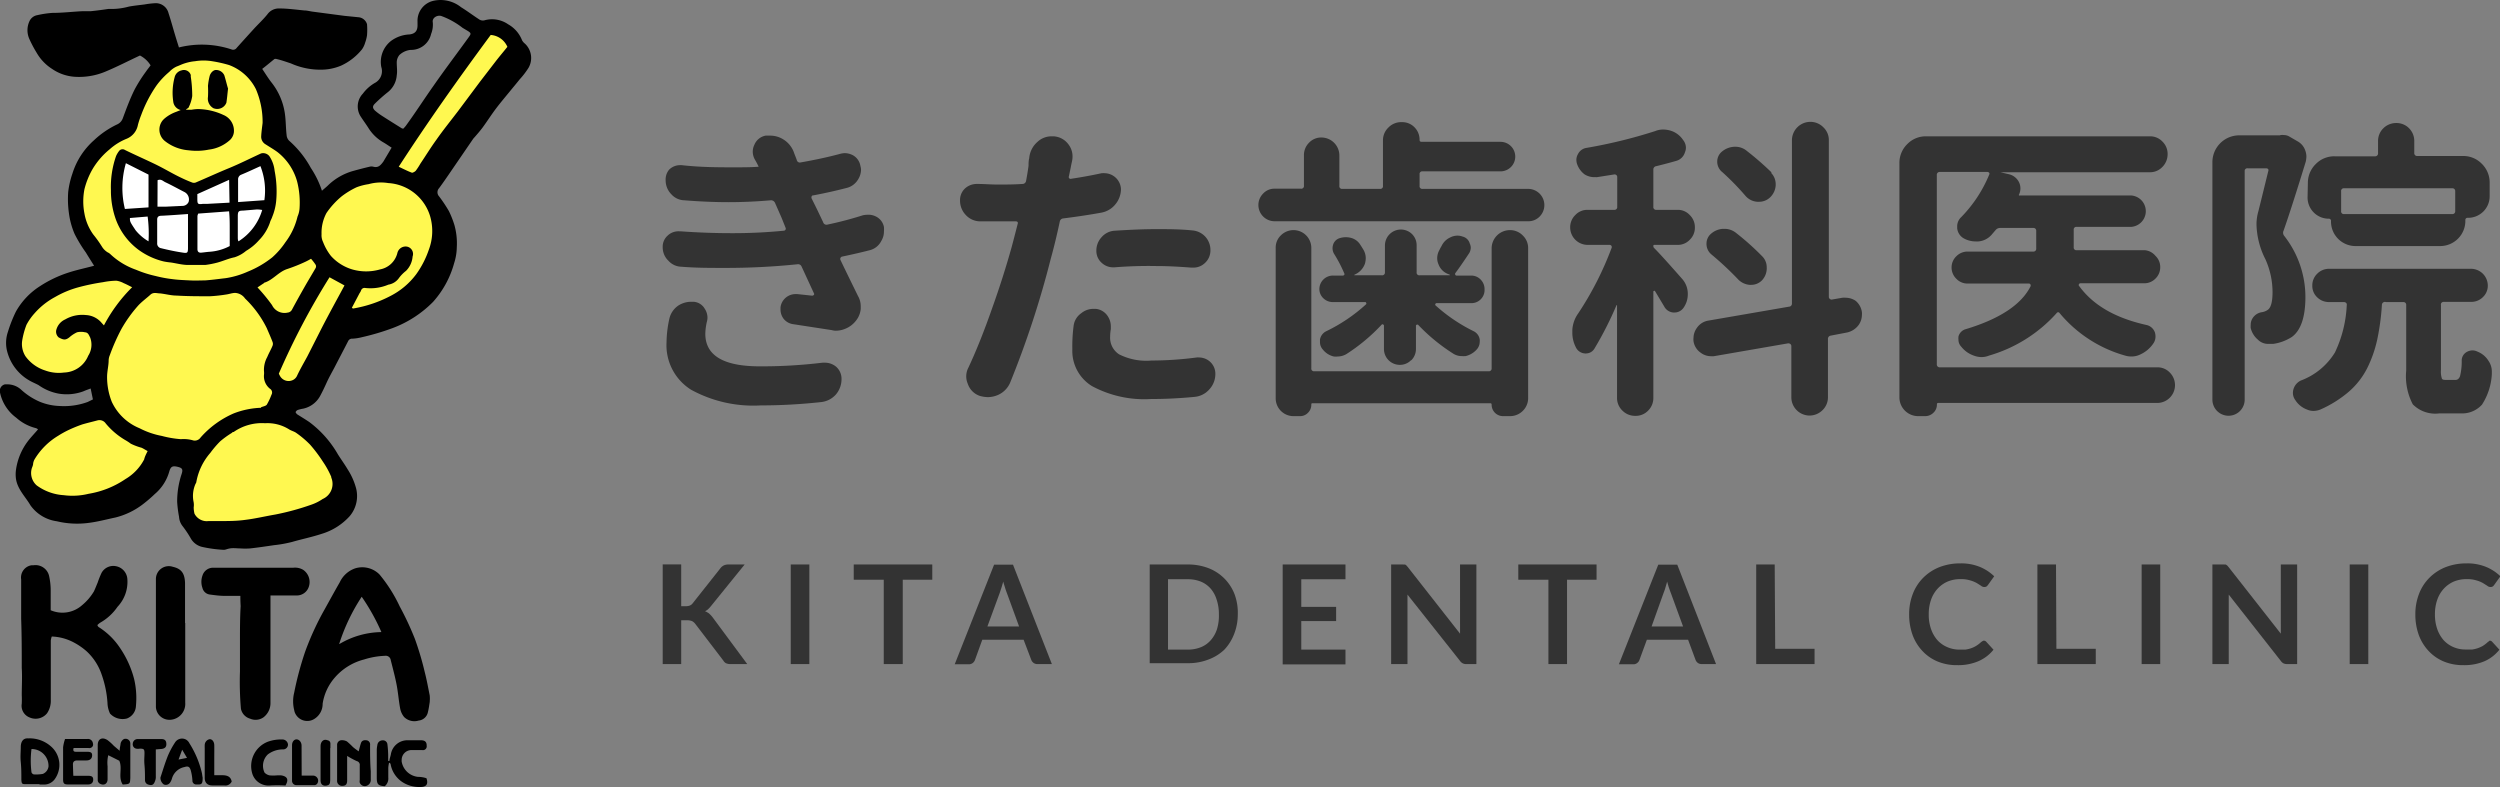 <svg xmlns="http://www.w3.org/2000/svg" viewBox="0 0 254 79.96"><rect x="0" y="0" width="254" height="79.96" fill="#808080" stroke="none"/><defs><style>.cls-1{isolation:isolate;}.cls-2{fill:#333;}.cls-3{fill:#fff850;}.cls-4{fill:#fff;}</style></defs><g id="レイヤー_2" data-name="レイヤー 2"><g id="レイヤー_1-2" data-name="レイヤー 1"><g id="きた_科医院" data-name="きた 科医院" class="cls-1"><g class="cls-1"><path class="cls-2" d="M87.64,21.88a2.07,2.07,0,0,1,.5-.06A1.63,1.63,0,0,1,89,22a1.5,1.5,0,0,1,.81,1.07,3.11,3.11,0,0,1,0,.43,1.87,1.87,0,0,1-.28,1,1.79,1.79,0,0,1-1.12.91q-1.19.31-2.85.66a.24.24,0,0,0-.17.14.24.24,0,0,0,0,.2c.68,1.42,1.28,2.64,1.78,3.66a2.08,2.08,0,0,1,.28,1.06v.25a2.2,2.2,0,0,1-.5,1.22,2.56,2.56,0,0,1-1.09.81,2.47,2.47,0,0,1-.94.19,1.56,1.56,0,0,1-.41-.06l-3.9-.6a1.49,1.49,0,0,1-1-.56,1.56,1.56,0,0,1-.31-.94v-.22a1.54,1.54,0,0,1,1.53-1.34H81l.77.08.73.08a.24.24,0,0,0,.19-.08.14.14,0,0,0,0-.17L81.45,27.1a.39.39,0,0,0-.44-.25,70.75,70.75,0,0,1-7.47.37c-1.39,0-2.83,0-4.31-.12a1.81,1.81,0,0,1-1.31-.6,1.88,1.88,0,0,1-.59-1.4,1.5,1.5,0,0,1,.5-1.16A1.58,1.58,0,0,1,69,23.5h.13c1.81.13,3.54.19,5.18.19a52.62,52.62,0,0,0,5.32-.25.21.21,0,0,0,.18-.31l-.4-1-.66-1.5a.44.44,0,0,0-.44-.28c-1.39.12-2.83.19-4.29.19s-3-.07-4.49-.19a1.81,1.81,0,0,1-1.31-.6,2,2,0,0,1-.59-1.43A1.54,1.54,0,0,1,68,17.22a1.58,1.58,0,0,1,1.1-.44h.15C71.21,17,73,17,74.61,17c.85,0,1.67,0,2.47-.06v0a7.88,7.88,0,0,0-.38-.72,1.65,1.65,0,0,1-.22-.81,1.58,1.58,0,0,1,.16-.69,1.53,1.53,0,0,1,1.15-.94l.5,0a2.5,2.5,0,0,1,1.29.38,2.58,2.58,0,0,1,1.12,1.44c.08.2.17.42.25.65a.32.32,0,0,0,.41.25c1.43-.25,2.78-.54,4-.87a2,2,0,0,1,.47-.07,1.81,1.81,0,0,1,.84.22,1.52,1.52,0,0,1,.75,1.1,1.19,1.19,0,0,1,.06.37,1.88,1.88,0,0,1-.31,1A1.86,1.86,0,0,1,86,19.1c-1.12.29-2.25.54-3.37.75a.16.16,0,0,0-.17.11.28.28,0,0,0,0,.2L83,21.25l.63,1.32a.35.35,0,0,0,.43.25A36,36,0,0,0,87.64,21.88ZM68,32.41a2.21,2.21,0,0,1,.88-1.34,2.4,2.4,0,0,1,1.34-.41h.25a1.41,1.41,0,0,1,1.12.69,1.67,1.67,0,0,1,.29.93,1.62,1.62,0,0,1-.07.44,6.09,6.09,0,0,0-.15,1.19q0,3.31,5.53,3.31a51.4,51.4,0,0,0,6.37-.37h.25a1.76,1.76,0,0,1,1.13.4,1.63,1.63,0,0,1,.56,1.25,2.4,2.4,0,0,1-.59,1.6,2.33,2.33,0,0,1-1.47.75,56.77,56.77,0,0,1-6.16.34,13.14,13.14,0,0,1-7.06-1.59,5.33,5.33,0,0,1-2.5-4.82A11.62,11.62,0,0,1,68,32.41Z"/><path class="cls-2" d="M111.92,17.6a2.31,2.31,0,0,1,.37,0,1.69,1.69,0,0,1,1.6,1.59,2.43,2.43,0,0,1-.56,1.56,2.37,2.37,0,0,1-1.41.85c-1.25.23-2.54.42-3.88.59a.39.39,0,0,0-.37.34c-.31,1.46-.62,2.71-.91,3.75a95.81,95.81,0,0,1-4.09,12.5,2.39,2.39,0,0,1-1.28,1.35,2.69,2.69,0,0,1-1,.22,3.19,3.19,0,0,1-.85-.13A1.94,1.94,0,0,1,98.33,39a1.9,1.9,0,0,1,.06-1.65q1.19-2.54,2.4-6c.82-2.29,1.47-4.37,2-6.27q.22-.81.6-2.31a.25.25,0,0,0,0-.21.25.25,0,0,0-.19-.07l-1.78,0-1.85,0a2,2,0,0,1-1.43-.63,2.1,2.1,0,0,1-.6-1.5A1.61,1.61,0,0,1,98,19.19a1.75,1.75,0,0,1,1.22-.5h.16c.62,0,1.29.06,2,.06s1.66,0,2.5-.06a.37.37,0,0,0,.37-.31c.11-.58.19-1.1.25-1.53,0-.25,0-.51.07-.78a2.44,2.44,0,0,1,.81-1.63,2.08,2.08,0,0,1,1.47-.59h.19a2,2,0,0,1,1.53.84,2,2,0,0,1,.4,1.22,2.14,2.14,0,0,1-.06.5c-.06.27-.1.47-.12.59l-.19.91a.19.19,0,0,0,.25.25C109.93,18,110.94,17.81,111.92,17.6Zm-2.84,15.5a1.83,1.83,0,0,1,.78-1.28,1.93,1.93,0,0,1,1.25-.44h.22a1.63,1.63,0,0,1,1.18.69,1.86,1.86,0,0,1,.35,1.09v.28a4.59,4.59,0,0,0-.07.78A2,2,0,0,0,113.7,36a6.1,6.1,0,0,0,3.28.63,35.54,35.54,0,0,0,4.6-.31,1,1,0,0,1,.25,0,1.67,1.67,0,0,1,1.12.44,1.64,1.64,0,0,1,.53,1.22,2.29,2.29,0,0,1-.62,1.59,2.24,2.24,0,0,1-1.47.75c-1.54.15-3,.22-4.44.22a11.21,11.21,0,0,1-6-1.31,4.19,4.19,0,0,1-2-3.75A15.94,15.94,0,0,1,109.08,33.1Zm4.15-5.94h-.15a1.67,1.67,0,0,1-1.13-.44,1.61,1.61,0,0,1-.56-1.25,2,2,0,0,1,.53-1.37,1.9,1.9,0,0,1,1.34-.66c1.59-.1,3-.16,4.19-.16s2.44,0,3.69.13a2,2,0,0,1,1.34.66,2,2,0,0,1,.5,1.34,1.73,1.73,0,0,1-.59,1.34,1.68,1.68,0,0,1-1.16.44l-.19,0c-1.29-.1-2.48-.16-3.56-.16C115.92,27,114.5,27.06,113.23,27.16Z"/><path class="cls-2" d="M144.23,18.88a.27.27,0,0,0,.31.31h10.72A1.65,1.65,0,0,1,156.43,22a1.59,1.59,0,0,1-1.17.48H129.51a1.65,1.65,0,0,1-1.17-2.82,1.56,1.56,0,0,1,1.17-.49h2.66a.27.27,0,0,0,.31-.31v-3.1A1.76,1.76,0,0,1,133,14.5a1.69,1.69,0,0,1,1.26-.53,1.83,1.83,0,0,1,1.82,1.81v3.1a.27.27,0,0,0,.31.31h3.81a.27.27,0,0,0,.31-.31v-4.6a1.77,1.77,0,0,1,.55-1.32,1.79,1.79,0,0,1,1.33-.55h.06a1.73,1.73,0,0,1,1.27.53,1.79,1.79,0,0,1,.51,1.28c0,.13.07.19.22.19h8a1.5,1.5,0,0,1,0,3h-7.91a.27.27,0,0,0-.31.31Zm7,18.84a.28.28,0,0,0,.32-.31V25.22a1.86,1.86,0,0,1,1.85-1.84,1.8,1.8,0,0,1,1.32.55,1.76,1.76,0,0,1,.54,1.29V40.44a1.8,1.8,0,0,1-.54,1.3,1.83,1.83,0,0,1-1.33.54h-.66a1.16,1.16,0,0,1-1.18-1.18.12.12,0,0,0-.13-.13H133.39c-.11,0-.16,0-.16.13a1.14,1.14,0,0,1-.34.84,1.1,1.1,0,0,1-.81.34h-.66a1.81,1.81,0,0,1-1.81-1.81V25.19a1.71,1.71,0,0,1,.53-1.28,1.81,1.81,0,0,1,3.09,1.28V37.41a.27.27,0,0,0,.31.31Zm-7.87-1.12a1.57,1.57,0,0,1-1.14.47,1.61,1.61,0,0,1-1.61-1.63V33.1a.13.13,0,0,0-.08-.13.12.12,0,0,0-.14,0,18.64,18.64,0,0,1-3.59,3,1.76,1.76,0,0,1-.88.25,1.8,1.8,0,0,1-.41,0,2,2,0,0,1-1.12-.72,1.11,1.11,0,0,1-.28-.75v-.25a1.16,1.16,0,0,1,.62-.84,16.82,16.82,0,0,0,4.07-2.75.12.12,0,0,0,0-.14c0-.05-.06-.08-.1-.08h-3.25a1.36,1.36,0,0,1-1-.39,1.28,1.28,0,0,1-.4-1A1.38,1.38,0,0,1,135.51,28h.91a.19.19,0,0,0,.16-.08.13.13,0,0,0,0-.14,13.92,13.92,0,0,0-1-1.93,1.13,1.13,0,0,1-.15-.94,1,1,0,0,1,.61-.69,2.09,2.09,0,0,1,.69-.12,2.14,2.14,0,0,1,.5.06,1.58,1.58,0,0,1,.94.65c.12.19.24.37.34.54a1.7,1.7,0,0,1,.25.87,2.06,2.06,0,0,1-.09.59,1.91,1.91,0,0,1-1.06,1.1h0a.07.07,0,0,0,0,.06s0,0,.07,0h2.72a.28.28,0,0,0,.31-.31V24.94a1.62,1.62,0,0,1,2.75-1.16,1.6,1.6,0,0,1,.47,1.16v2.72a.27.27,0,0,0,.31.31h3.06a0,0,0,1,0,0-.06l-.15-.06a1.67,1.67,0,0,1-1-1,1.51,1.51,0,0,1-.13-.6,1.7,1.7,0,0,1,.22-.84,4.24,4.24,0,0,1,.22-.41,1.79,1.79,0,0,1,.87-.87,1.61,1.61,0,0,1,.75-.19,1.43,1.43,0,0,1,.5.09,1,1,0,0,1,.75.72,1,1,0,0,1,.1.41,1.13,1.13,0,0,1-.22.65c-.56.84-1,1.48-1.35,1.94a.15.15,0,0,0,0,.17.14.14,0,0,0,.14.08h1.44a1.31,1.31,0,0,1,1,.41,1.37,1.37,0,0,1,.39,1,1.31,1.31,0,0,1-.39,1,1.33,1.33,0,0,1-1,.39h-3.5a.11.11,0,0,0-.1.08.12.12,0,0,0,0,.14,16.88,16.88,0,0,0,3.88,2.63,1.12,1.12,0,0,1,.62.84,1.09,1.09,0,0,1,0,.25,1.16,1.16,0,0,1-.29.75,2.17,2.17,0,0,1-1.15.69,2.43,2.43,0,0,1-.38,0,1.6,1.6,0,0,1-.87-.25A18.89,18.89,0,0,1,144.08,33a.14.14,0,0,0-.15,0c-.05,0-.07.06-.07.13v2.34A1.6,1.6,0,0,1,143.39,36.6Z"/><path class="cls-2" d="M170.92,28.35a2.29,2.29,0,0,1,.56,1.53,2.38,2.38,0,0,1-.44,1.4,1.1,1.1,0,0,1-.9.47.31.31,0,0,1-.13,0,1.14,1.14,0,0,1-.93-.62l-.94-1.57a.08.08,0,0,0-.1,0,.07.07,0,0,0-.06.08V40.41a1.79,1.79,0,0,1-.53,1.31,1.74,1.74,0,0,1-1.3.53,1.8,1.8,0,0,1-1.31-.53,1.77,1.77,0,0,1-.55-1.31V31s0,0,0,0-.05,0-.05,0A35.26,35.26,0,0,1,162,35.41a1,1,0,0,1-.84.5.28.28,0,0,1-.13,0,1.09,1.09,0,0,1-.94-.66,3.17,3.17,0,0,1-.34-1.44V33.5a3.2,3.2,0,0,1,.59-1.65,32.68,32.68,0,0,0,3.41-6.69.22.22,0,0,0-.22-.28h-2.22a1.78,1.78,0,0,1-1.78-1.77,1.71,1.71,0,0,1,.52-1.26,1.66,1.66,0,0,1,1.26-.53H164a.28.28,0,0,0,.31-.32V18a.27.27,0,0,0-.07-.2.3.3,0,0,0-.21-.08l-1.78.28H162a1.87,1.87,0,0,1-1-.28,2.21,2.21,0,0,1-.75-1,1.35,1.35,0,0,1-.09-.47,1.16,1.16,0,0,1,.16-.59,1.15,1.15,0,0,1,.84-.63,50.56,50.56,0,0,0,7-1.71,2.13,2.13,0,0,1,.81-.16,2.74,2.74,0,0,1,.78.12,2.34,2.34,0,0,1,1.25.94,1.28,1.28,0,0,1,.29.78,1.2,1.2,0,0,1-.1.47,1.27,1.27,0,0,1-.9.88c-.63.18-1.31.36-2,.53a.34.34,0,0,0-.31.37V21a.28.28,0,0,0,.31.32h2.16a1.62,1.62,0,0,1,1.23.53,1.71,1.71,0,0,1,.52,1.26,1.68,1.68,0,0,1-.52,1.25,1.65,1.65,0,0,1-1.23.52h-2.34c-.09,0-.13,0-.13.12a.27.27,0,0,0,.1.22C168.64,25.78,169.58,26.83,170.92,28.35Zm18.25,3.37a1.71,1.71,0,0,1,0,.31,1.79,1.79,0,0,1-.34,1,2,2,0,0,1-1.16.75L186,34.1a.33.33,0,0,0-.28.37v5.88a1.81,1.81,0,0,1-.56,1.33,1.87,1.87,0,0,1-1.33.54A1.86,1.86,0,0,1,182,40.35V35.16a.25.25,0,0,0-.09-.2.37.37,0,0,0-.22-.08l-7.56,1.31a1.73,1.73,0,0,1-.32,0,1.7,1.7,0,0,1-1-.34,1.73,1.73,0,0,1-.75-1.19,1.79,1.79,0,0,1,0-.34,1.76,1.76,0,0,1,.34-1,1.73,1.73,0,0,1,1.19-.75l8.16-1.41a.31.31,0,0,0,.31-.34V14.25a1.88,1.88,0,0,1,1.86-1.87,1.84,1.84,0,0,1,1.33.55,1.78,1.78,0,0,1,.56,1.32V30.16a.25.25,0,0,0,.09.2.28.28,0,0,0,.19.08l1.1-.19a1.72,1.72,0,0,1,.34,0,1.84,1.84,0,0,1,1,.31A1.82,1.82,0,0,1,189.17,31.72ZM179,26a1.58,1.58,0,0,1,.5,1.16A1.79,1.79,0,0,1,179,28.5a1.52,1.52,0,0,1-1.09.44h-.16a1.84,1.84,0,0,1-1.19-.59,32.07,32.07,0,0,0-2.68-2.5,1.38,1.38,0,0,1-.5-1.1,1.31,1.31,0,0,1,.46-1,2,2,0,0,1,1.22-.5h.13a1.85,1.85,0,0,1,1.15.38A26.5,26.5,0,0,1,179,26Zm.94-8.44a1.63,1.63,0,0,1,.47,1.13v.16a1.84,1.84,0,0,1-.62,1.25,1.6,1.6,0,0,1-1.07.4h-.18a1.73,1.73,0,0,1-1.19-.59A26.7,26.7,0,0,0,175,17.5a1.36,1.36,0,0,1-.53-1.09,1.31,1.31,0,0,1,.47-1,2.11,2.11,0,0,1,1.28-.5h.06a1.81,1.81,0,0,1,1.22.44A29.94,29.94,0,0,1,180,17.53Z"/><path class="cls-2" d="M219.17,37.32a1.71,1.71,0,0,1,1.28.53,1.81,1.81,0,0,1-1.28,3.09H196.92c-.09,0-.13.05-.13.16a1.12,1.12,0,0,1-.36.84,1.18,1.18,0,0,1-.85.34h-.69a1.91,1.91,0,0,1-1.91-1.9V16.57a2.66,2.66,0,0,1,.8-1.93,2.61,2.61,0,0,1,1.92-.79h22.72a1.71,1.71,0,0,1,1.28.53,1.75,1.75,0,0,1,.53,1.28,1.83,1.83,0,0,1-.53,1.3,1.72,1.72,0,0,1-1.28.54H203.23a0,0,0,0,0,0,0s0,0,0,0l.91.21a1.53,1.53,0,0,1,1,.82,1.45,1.45,0,0,1,0,1.22.08.08,0,0,0,0,.11.1.1,0,0,0,.09,0h11.31a1.6,1.6,0,0,1,0,3.19H211a.27.27,0,0,0-.31.31v1.75a.27.27,0,0,0,.31.31h6.91A1.59,1.59,0,0,1,219,26a1.56,1.56,0,0,1,.48,1.14A1.59,1.59,0,0,1,219,28.3a1.56,1.56,0,0,1-1.14.48h-6.47a.17.17,0,0,0-.17.1.12.12,0,0,0,0,.15c1.44,2,3.74,3.3,6.91,4a1.17,1.17,0,0,1,.81.75,1.62,1.62,0,0,1,.06.41,1.22,1.22,0,0,1-.21.69A3.17,3.17,0,0,1,217.48,36a2,2,0,0,1-.94.22,2.21,2.21,0,0,1-.62-.09,13.36,13.36,0,0,1-6.63-4.28c-.12-.17-.25-.17-.37,0a14.71,14.71,0,0,1-6.84,4.28,2,2,0,0,1-.75.15,2.3,2.3,0,0,1-.79-.15,2.79,2.79,0,0,1-1.28-.91,1,1,0,0,1-.28-.69,1.79,1.79,0,0,1,0-.34,1.05,1.05,0,0,1,.75-.75q5.16-1.56,6.57-4.34a.25.25,0,0,0,0-.19.18.18,0,0,0-.17-.1h-6.22a1.56,1.56,0,0,1-1.14-.48,1.6,1.6,0,0,1-.49-1.16,1.57,1.57,0,0,1,.49-1.14,1.59,1.59,0,0,1,1.14-.47h6.66a.28.28,0,0,0,.31-.31V23.47a.28.28,0,0,0-.31-.31h-3.35a.59.59,0,0,0-.47.22l-.43.5a2,2,0,0,1-1.32.65h-.25a2.5,2.5,0,0,1-1.28-.34,1.34,1.34,0,0,1-.62-1V23a1.27,1.27,0,0,1,.4-.93,13.53,13.53,0,0,0,2.85-4.32.18.18,0,0,0,0-.2.26.26,0,0,0-.19-.08h-4.81a.29.29,0,0,0-.32.32V37a.29.29,0,0,0,.32.32Z"/><path class="cls-2" d="M231.7,13.72a1.79,1.79,0,0,1,.34,0,1.12,1.12,0,0,1,.57.16l.81.47a1.68,1.68,0,0,1,.78.9,1.85,1.85,0,0,1,.13.66,2.58,2.58,0,0,1-.07.53q-1.47,4.79-2.25,7a.49.49,0,0,0,.07.53,10.08,10.08,0,0,1,2.15,6.19c0,2.06-.47,3.43-1.4,4.09a4.74,4.74,0,0,1-1.88.69l-.34,0h-.16a1.47,1.47,0,0,1-1.06-.44,2.23,2.23,0,0,1-.72-1.18,2.11,2.11,0,0,1,0-.32,1.26,1.26,0,0,1,.22-.71,1.35,1.35,0,0,1,.9-.57,1.37,1.37,0,0,0,.63-.25c.31-.23.47-.82.47-1.78a8.17,8.17,0,0,0-.72-3.34,8.22,8.22,0,0,1-.91-3.53,4.74,4.74,0,0,1,.19-1.35c.27-1.08.6-2.43,1-4.06a.25.25,0,0,0,0-.22.25.25,0,0,0-.2-.09h-1.88a.27.27,0,0,0-.31.31V40.6a1.64,1.64,0,1,1-3.28,0V16.47a2.73,2.73,0,0,1,2.72-2.72h4.16ZM248.48,38.6h1c.21,0,.36-.13.46-.38a6.36,6.36,0,0,0,.17-1.62,1,1,0,0,1,.53-.85,1.18,1.18,0,0,1,.56-.15,1.15,1.15,0,0,1,.5.12,2.31,2.31,0,0,1,1.13.94,1.9,1.9,0,0,1,.34,1.06V38a6.29,6.29,0,0,1-1,3.11A2.71,2.71,0,0,1,250,42h-2.16a3.21,3.21,0,0,1-2.7-.92,6.14,6.14,0,0,1-.67-3.42V31a.28.28,0,0,0-.31-.31h-1.75A.31.31,0,0,0,242,31a24.16,24.16,0,0,1-.48,3.53,12.45,12.45,0,0,1-1,2.85,7.88,7.88,0,0,1-1.86,2.4,11.73,11.73,0,0,1-2.89,1.82,1.94,1.94,0,0,1-.72.15,1.64,1.64,0,0,1-.68-.15,2.38,2.38,0,0,1-1.16-.94,1.23,1.23,0,0,1-.25-.75,1.41,1.41,0,0,1,.81-1.25,6.87,6.87,0,0,0,3.46-2.85,12.39,12.39,0,0,0,1.2-4.81.23.23,0,0,0-.06-.22.33.33,0,0,0-.22-.09h-1.5a1.69,1.69,0,0,1-1.22-.48,1.58,1.58,0,0,1-.5-1.19,1.64,1.64,0,0,1,.5-1.21,1.67,1.67,0,0,1,1.22-.5h14.44A1.71,1.71,0,0,1,252.76,29a1.58,1.58,0,0,1-.5,1.19,1.65,1.65,0,0,1-1.18.48h-2.82A.27.27,0,0,0,248,31V37.6a2.21,2.21,0,0,0,.09.84C248.11,38.55,248.25,38.6,248.48,38.6Zm-14-20a2.66,2.66,0,0,1,.8-1.93,2.61,2.61,0,0,1,1.92-.79h4.09a.29.29,0,0,0,.32-.32V14.35a1.8,1.8,0,0,1,.54-1.32,1.84,1.84,0,0,1,1.31-.53,1.78,1.78,0,0,1,1.3.53,1.83,1.83,0,0,1,.53,1.32v1.18a.29.29,0,0,0,.32.32h4.62a2.61,2.61,0,0,1,1.92.79,2.66,2.66,0,0,1,.8,1.93v1.34a2.19,2.19,0,0,1-2.22,2.22.22.22,0,0,0-.25.25v0A2.56,2.56,0,0,1,247.89,25h-8.53a2.49,2.49,0,0,1-2.53-2.53v0a.22.22,0,0,0-.25-.25A2.15,2.15,0,0,1,234.45,20Zm14.66,3.15a.28.28,0,0,0,.31-.31v-2a.28.28,0,0,0-.31-.31H238.17a.27.27,0,0,0-.31.31v2a.27.27,0,0,0,.31.31Z"/></g></g><g id="KITA_DENTAL_CLINIC" data-name="KITA DENTAL CLINIC" class="cls-1"><g class="cls-1"><path class="cls-2" d="M69.21,61.59h.44a1.13,1.13,0,0,0,.44-.07.7.7,0,0,0,.3-.24l2.79-3.53a1,1,0,0,1,.37-.31,1.16,1.16,0,0,1,.49-.09h1.62l-3.41,4.21a3.39,3.39,0,0,1-.3.33,1.26,1.26,0,0,1-.32.21,1.76,1.76,0,0,1,.42.24,2.77,2.77,0,0,1,.36.39l3.51,4.74H74.25a1.09,1.09,0,0,1-.5-.09.81.81,0,0,1-.27-.28l-2.86-3.74a1,1,0,0,0-.32-.26,1.3,1.3,0,0,0-.5-.08h-.59v4.45H67.33V57.34h1.88Z"/><path class="cls-2" d="M82.23,67.47H80.34V57.35h1.89Z"/><path class="cls-2" d="M94.72,57.35V58.9h-3v8.57H89.79V58.9H86.74V57.35Z"/><path class="cls-2" d="M106.87,67.47h-1.46a.63.63,0,0,1-.4-.12.68.68,0,0,1-.23-.3L104,65h-4.2l-.75,2.07a.72.72,0,0,1-.22.29.63.63,0,0,1-.41.13H97l4-10.12h1.92Zm-6.55-3.82h3.22l-1.23-3.37c-.06-.15-.12-.32-.18-.52s-.14-.43-.2-.67c-.07.24-.13.46-.2.67s-.12.38-.18.54Z"/><path class="cls-2" d="M125.76,62.41a5.49,5.49,0,0,1-.37,2,4.86,4.86,0,0,1-1,1.6,4.7,4.7,0,0,1-1.62,1,5.63,5.63,0,0,1-2.09.37h-3.87V57.35h3.87a5.84,5.84,0,0,1,2.09.37,4.61,4.61,0,0,1,2.66,2.65A5.4,5.4,0,0,1,125.76,62.41Zm-1.92,0a4.61,4.61,0,0,0-.23-1.49A3.07,3.07,0,0,0,123,59.8a2.68,2.68,0,0,0-1-.71,3.5,3.5,0,0,0-1.33-.24h-2V66h2a3.5,3.5,0,0,0,1.33-.24,2.66,2.66,0,0,0,1-.7,3.16,3.16,0,0,0,.64-1.12A4.68,4.68,0,0,0,123.84,62.41Z"/><path class="cls-2" d="M136.7,57.35v1.5h-4.49v2.81h3.54V63.1h-3.54V66h4.49v1.5h-6.38V57.35Z"/><path class="cls-2" d="M142.61,57.36l.15,0a.51.51,0,0,1,.13.09l.14.16,5.31,6.77c0-.16,0-.32,0-.48s0-.3,0-.44V57.35H150V67.47h-1a.73.73,0,0,1-.66-.32L143,60.41l0,.44c0,.15,0,.28,0,.41v6.21h-1.66V57.35h1.2Z"/><path class="cls-2" d="M162.21,57.35V58.9h-3v8.57h-1.89V58.9h-3.06V57.35Z"/><path class="cls-2" d="M174.35,67.47H172.9a.63.63,0,0,1-.4-.12.68.68,0,0,1-.23-.3L171.51,65h-4.19l-.76,2.07a.64.64,0,0,1-.22.29.6.6,0,0,1-.4.13h-1.46l4-10.12h1.93Zm-6.55-3.82H171l-1.23-3.37c-.06-.15-.12-.32-.19-.52s-.13-.43-.2-.67c-.06.24-.13.46-.19.67s-.13.38-.19.54Z"/><path class="cls-2" d="M180.36,65.92h4v1.55h-5.93V57.35h1.88Z"/><path class="cls-2" d="M201.54,65.09a.33.33,0,0,1,.26.11l.74.81A4,4,0,0,1,201,67.18a5.24,5.24,0,0,1-2.16.4,5.07,5.07,0,0,1-2-.38,4.4,4.4,0,0,1-1.53-1.07,4.75,4.75,0,0,1-1-1.64,6.05,6.05,0,0,1-.34-2.08,5.63,5.63,0,0,1,.38-2.09,4.65,4.65,0,0,1,1.06-1.63,4.81,4.81,0,0,1,1.64-1.07,5.74,5.74,0,0,1,2.11-.38,5,5,0,0,1,2,.36,4.62,4.62,0,0,1,1.45.95l-.63.88a1,1,0,0,1-.14.15.44.44,0,0,1-.25.06.51.51,0,0,1-.32-.13l-.43-.27a3,3,0,0,0-.66-.27,3.11,3.11,0,0,0-1-.13,3.29,3.29,0,0,0-1.31.25,3,3,0,0,0-1,.71,3.22,3.22,0,0,0-.67,1.12,4.39,4.39,0,0,0-.24,1.49,4.45,4.45,0,0,0,.24,1.52,3.41,3.41,0,0,0,.65,1.12,2.9,2.9,0,0,0,1,.7A3.07,3.07,0,0,0,199,66c.25,0,.49,0,.69,0a3.28,3.28,0,0,0,.58-.14,2.75,2.75,0,0,0,.49-.23,3,3,0,0,0,.47-.35.72.72,0,0,1,.15-.11A.43.43,0,0,1,201.54,65.09Z"/><path class="cls-2" d="M208.93,65.92h4v1.55H207V57.35h1.89Z"/><path class="cls-2" d="M219.48,67.47h-1.89V57.35h1.89Z"/><path class="cls-2" d="M226,57.36l.15,0,.13.09.14.16,5.31,6.77c0-.16,0-.32,0-.48s0-.3,0-.44V57.35h1.66V67.47h-1a.86.86,0,0,1-.38-.07.79.79,0,0,1-.28-.25l-5.29-6.74,0,.44c0,.15,0,.28,0,.41v6.21h-1.66V57.35H226Z"/><path class="cls-2" d="M240.62,67.47h-1.89V57.35h1.89Z"/><path class="cls-2" d="M252.94,65.09a.33.33,0,0,1,.26.11l.74.81a4,4,0,0,1-1.51,1.17,5.24,5.24,0,0,1-2.16.4,5.07,5.07,0,0,1-2-.38,4.4,4.4,0,0,1-1.53-1.07,4.75,4.75,0,0,1-1-1.64,6.05,6.05,0,0,1-.34-2.08,5.63,5.63,0,0,1,.38-2.09,4.65,4.65,0,0,1,1.06-1.63,4.81,4.81,0,0,1,1.64-1.07,5.74,5.74,0,0,1,2.11-.38,5,5,0,0,1,2,.36,4.62,4.62,0,0,1,1.45.95l-.63.88a.66.66,0,0,1-.14.15.43.43,0,0,1-.24.06.51.51,0,0,1-.33-.13l-.43-.27a3,3,0,0,0-.66-.27,3.11,3.11,0,0,0-1-.13,3.29,3.29,0,0,0-1.31.25,3,3,0,0,0-1,.71,3.22,3.22,0,0,0-.67,1.12,4.39,4.39,0,0,0-.24,1.49,4.45,4.45,0,0,0,.24,1.52,3.41,3.41,0,0,0,.65,1.12,2.9,2.9,0,0,0,1,.7,3.07,3.07,0,0,0,1.21.24c.25,0,.49,0,.69,0a3.28,3.28,0,0,0,.58-.14,3.22,3.22,0,0,0,.5-.23,3.5,3.5,0,0,0,.46-.35.72.72,0,0,1,.15-.11A.43.43,0,0,1,252.94,65.09Z"/></g></g><g id="レイヤー_2-2" data-name="レイヤー 2"><g id="レイヤー_1-3" data-name="レイヤー 1"><path id="パス_110" data-name="パス 110" class="cls-3" d="M13.19,12.6s2-7.83,7.26-7.43,7.59,3.91,7.29,8.6c0,0,4.44,3.53,4,7.52,0,0,3.33-4.24,7.06-3.73L49.27,2.9s2-.83,3,2L42.39,18.92s2.66,1.52,2.11,5.62a9.36,9.36,0,0,1-9.48,8l-4,6.73-1.84,1.1-.8,2.3s4.77.42,6.67,7.7a16.26,16.26,0,0,1-8.35,3.46,18.12,18.12,0,0,1-7.25-.55l-.91-2.12s.56-3.91,1.5-5.08l-3.72.08s-1.36,5.63-8.8,5.55-4.85-5.79-4.85-5.79l3-2.9,4.77-1.63-.93-3.5s-6.35,2.72-7.91-2.44S9.46,27.9,9.46,27.9l1.8-.42A13.8,13.8,0,0,1,7.83,22C7,18.9,8.78,14.9,13.19,12.6Z"/><path id="パス_111" data-name="パス 111" class="cls-4" d="M12.43,15.92l7,3.33,7.38-3.13s3.53,9.67-7.19,10.1C19.62,26.22,9.54,26.53,12.43,15.92Z"/><path id="パス_112" data-name="パス 112" d="M9.44,40.58l-.23-1.11c-.29.11-.54.2-.77.3A4.91,4.91,0,0,1,6,40a5.1,5.1,0,0,1-2.08-.87c-.33-.18-.68-.31-1-.51a4.77,4.77,0,0,1-2.16-2.8A3.46,3.46,0,0,1,.8,33.73a13.83,13.83,0,0,1,.82-2.08,7.3,7.3,0,0,1,2.45-2.58A12,12,0,0,1,6.94,27.7c.82-.27,1.69-.45,2.62-.7-.28-.45-.57-.9-.84-1.35a13.84,13.84,0,0,1-1.14-1.88A7.92,7.92,0,0,1,7,21.64a10.22,10.22,0,0,1-.07-2.14,8.78,8.78,0,0,1,.42-1.84,7.52,7.52,0,0,1,2.2-3.41,9.11,9.11,0,0,1,2.33-1.6,1.08,1.08,0,0,0,.6-.64c.37-1,.74-2,1.2-2.92A14.94,14.94,0,0,1,14.81,7.3c.15-.22.32-.43.49-.66a2.73,2.73,0,0,0-1.08-1c-1.2.56-2.32,1.14-3.47,1.62a6.9,6.9,0,0,1-3.17.54A4.59,4.59,0,0,1,5.29,7,4.74,4.74,0,0,1,3.73,5.37,12.33,12.33,0,0,1,3,4,2.17,2.17,0,0,1,3,2.14a1.08,1.08,0,0,1,.79-.6,9.86,9.86,0,0,1,1.54-.23c1,0,2-.12,3-.17.28,0,.58,0,.87,0C9.8,1.08,10.4,1,11,.91l.2,0A6.66,6.66,0,0,0,13.09.67c.54-.1,1.08-.15,1.61-.22a8.52,8.52,0,0,1,1-.12,1.33,1.33,0,0,1,1.42,1c.24.72.44,1.47.66,2.2.13.44.27.88.4,1.29a9.61,9.61,0,0,1,5.34.2.43.43,0,0,0,.53-.16c.6-.67,1.2-1.33,1.81-2,.44-.47.92-.92,1.32-1.42a1.42,1.42,0,0,1,1.2-.58c.84,0,1.68.12,2.52.2.28,0,.56.08.84.12L35,1.61l1.5.15a1,1,0,0,1,.79.7,7,7,0,0,1,0,1.12,3.75,3.75,0,0,1-.19.75,2.23,2.23,0,0,1-.32.68,5.86,5.86,0,0,1-2.13,1.66,5.26,5.26,0,0,1-2,.41,7.33,7.33,0,0,1-3.1-.64C29,6.26,28.56,6.1,28.11,6a.31.31,0,0,0-.23,0c-.41.33-.81.67-1.24,1,.35.52.64,1,1,1.45a6.58,6.58,0,0,1,1.29,3c.12.75.1,1.52.19,2.27a.89.89,0,0,0,.26.58,10.11,10.11,0,0,1,2.2,2.76,9.59,9.59,0,0,1,1.13,2.32c.21-.19.4-.34.58-.51a6,6,0,0,1,2.62-1.51c.54-.15,1.08-.29,1.63-.42a.78.78,0,0,1,.4,0c.49.13.73-.15,1-.51L39.79,15c-.26-.16-.54-.36-.83-.53A4.28,4.28,0,0,1,37.43,13c-.26-.41-.56-.81-.82-1.22a1.89,1.89,0,0,1,.26-2.27,4,4,0,0,1,1.28-1.12,1.35,1.35,0,0,0,.59-1.58,2.71,2.71,0,0,1,1-2.66,3.39,3.39,0,0,1,1.84-.65c.6-.06.86-.37.84-1V2.21A2.08,2.08,0,0,1,44,.09a3.33,3.33,0,0,1,2.84.64c.65.4,1.25.86,1.89,1.27a.69.69,0,0,0,.47.07,2.87,2.87,0,0,1,2.43.4,3.19,3.19,0,0,1,1.41,1.62,1.14,1.14,0,0,0,.3.35,2,2,0,0,1,.37,2.43,7.83,7.83,0,0,1-.9,1.18c-.31.39-.63.77-.94,1.15-.49.6-1,1.2-1.47,1.82s-.9,1.3-1.37,1.94c-.26.35-.55.68-.83,1a1.74,1.74,0,0,0-.13.15l-2.28,3.33c-.39.57-.77,1.13-1.18,1.68a.61.61,0,0,0,0,.83,14.76,14.76,0,0,1,1,1.5,9.75,9.75,0,0,1,.56,1.42,6.89,6.89,0,0,1,.24,2.26,5.54,5.54,0,0,1-.27,1.61A9.74,9.74,0,0,1,44,30.67a11.34,11.34,0,0,1-4.1,2.66,24.44,24.44,0,0,1-3.13.93,5.08,5.08,0,0,1-.95.15.44.44,0,0,0-.45.25c-.46.9-.93,1.79-1.39,2.68-.27.51-.55,1-.8,1.55s-.42.9-.65,1.33a2.57,2.57,0,0,1-1.73,1.3,3.53,3.53,0,0,0-.54.13.4.4,0,0,0-.23.23s.09.17.17.22c.41.26.83.51,1.24.79a10.79,10.79,0,0,1,2.89,3.27c.32.51.68,1,1,1.54a6.69,6.69,0,0,1,.8,1.74,3.16,3.16,0,0,1-.6,3,6.27,6.27,0,0,1-2.85,1.8c-1,.33-2,.53-3,.82a12.66,12.66,0,0,1-1.84.33c-.81.12-1.61.24-2.42.33a7.08,7.08,0,0,1-1,0c-.35,0-.71-.06-1.06,0s-.46.16-.68.14a13.33,13.33,0,0,1-2.08-.28,1.8,1.8,0,0,1-1.19-.83,10.63,10.63,0,0,0-.87-1.31,1.69,1.69,0,0,1-.35-.94A12,12,0,0,1,18,51a8.86,8.86,0,0,1,.44-2.8c.17-.49.09-.64-.31-.75-.6-.16-.78-.06-.93.45a4.64,4.64,0,0,1-1.47,2.29,13.87,13.87,0,0,1-1.16,1,7.58,7.58,0,0,1-2.85,1.39c-.91.19-1.82.44-2.75.55a8.84,8.84,0,0,1-3.2-.17A3.94,3.94,0,0,1,3.1,51.35c-.53-.91-1.37-1.68-1.49-2.8a3.39,3.39,0,0,1,0-.71,6.23,6.23,0,0,1,1.25-3.05c.31-.4.66-.76,1-1.16a.5.5,0,0,0-.21-.13,4.7,4.7,0,0,1-2-1.06A4.26,4.26,0,0,1,0,39.88a.68.68,0,0,1,.5-.83l.15,0a2.09,2.09,0,0,1,1.54.58,6.76,6.76,0,0,0,1.88,1.2,5.84,5.84,0,0,0,2,.42,7,7,0,0,0,2.84-.41Zm17.08.8c.2-.09.48-.12.59-.27a6.45,6.45,0,0,0,.47-1,.45.45,0,0,0-.16-.62h0a1.62,1.62,0,0,1-.6-1.39,1.79,1.79,0,0,0,0-.4,2.68,2.68,0,0,1,.33-1.42c.16-.39.38-.76.54-1.15a.53.53,0,0,0,0-.39c-.18-.48-.39-.94-.59-1.41a10.76,10.76,0,0,0-2.2-3,1.32,1.32,0,0,0-1-.57c-.31,0-.6.12-.91.16a15.31,15.31,0,0,1-1.66.18c-1.13,0-2.26,0-3.39-.07-.55,0-1.11-.16-1.67-.22-.33,0-.68-.16-1,.14s-.9.72-1.27,1.14a13.87,13.87,0,0,0-1.65,2.31,20,20,0,0,0-1.19,2.68,1.46,1.46,0,0,0-.12.5c0,.58-.16,1.14-.16,1.72a6.81,6.81,0,0,0,.48,2.53,5.32,5.32,0,0,0,2.82,2.68,8.18,8.18,0,0,0,2.26.78,10.49,10.49,0,0,0,1.94.33,3.49,3.49,0,0,1,1.16.1.71.71,0,0,0,.84-.27A9.53,9.53,0,0,1,23.75,42a8.45,8.45,0,0,1,2.77-.57Zm.16-28.89A8.45,8.45,0,0,0,26,9.06a5,5,0,0,0-2.72-2.45,13.08,13.08,0,0,0-1.73-.39,5.29,5.29,0,0,0-1.73,0,4.7,4.7,0,0,0-1,.2c-.31.09-.6.24-.9.35a2.49,2.49,0,0,0-.72.53,7.91,7.91,0,0,0-1.31,1.4,13.4,13.4,0,0,0-1.55,3,8.22,8.22,0,0,0-.33,1,1.89,1.89,0,0,1-1.15,1.4,5.91,5.91,0,0,0-1.72,1.07,7.66,7.66,0,0,0-1.73,2,8,8,0,0,0-.83,2.05,6.47,6.47,0,0,0,0,2.48,5.17,5.17,0,0,0,.9,2.13,11.37,11.37,0,0,1,.86,1.2,1.75,1.75,0,0,0,.6.61,1,1,0,0,1,.29.2,7.31,7.31,0,0,0,2.57,1.56,11.54,11.54,0,0,0,2,.64,12.69,12.69,0,0,0,1.72.32c.59.08,1.18.1,1.78.13s1,0,1.52,0c.71-.05,1.41-.15,2.12-.23a8.67,8.67,0,0,0,2.23-.66,10,10,0,0,0,2.49-1.45A8,8,0,0,0,29,24.61,7,7,0,0,0,30.23,22a2.5,2.5,0,0,0,.2-.77,8.69,8.69,0,0,0-.24-2.78,5.73,5.73,0,0,0-2-3c-.38-.28-.8-.52-1.2-.78a.89.89,0,0,1-.45-.85C26.56,13.4,26.62,13,26.68,12.49Zm-7,39.05h0a2.82,2.82,0,0,0,.08.65,1.4,1.4,0,0,0,1.43.75c.38,0,.75,0,1.12,0,.86,0,1.74,0,2.59-.12,1-.12,2-.36,3.05-.54a25.75,25.75,0,0,0,3.67-1,4.84,4.84,0,0,0,1.16-.58,1.67,1.67,0,0,0,.88-2.17.16.16,0,0,1,0-.07,8.67,8.67,0,0,0-.85-1.55,14.66,14.66,0,0,0-1.31-1.74A9.72,9.72,0,0,0,30.12,44c-.22-.17-.53-.23-.77-.39A4.13,4.13,0,0,0,26.93,43a5,5,0,0,0-3.19.89s-.13,0-.18.09a9.24,9.24,0,0,0-1.19.86,10,10,0,0,0-1,1.17,6.15,6.15,0,0,0-1.43,3,.61.61,0,0,1-.07.14,3,3,0,0,0-.2,1.85A1.67,1.67,0,0,1,19.68,51.54ZM35.75,31.27a.39.39,0,0,1,.1.08,12.71,12.71,0,0,0,3.84-1.29,7.55,7.55,0,0,0,2.6-2.2,9.53,9.53,0,0,0,1.29-2.52A5.37,5.37,0,0,0,43.71,22a4.74,4.74,0,0,0-4.26-3.4,4.68,4.68,0,0,0-2,.11,5.86,5.86,0,0,0-1.23.32,8.35,8.35,0,0,0-1.51.92,8.24,8.24,0,0,0-1.54,1.69,4.23,4.23,0,0,0-.5,2.15,1.55,1.55,0,0,0,.15.79A5.43,5.43,0,0,0,33.62,26a4.71,4.71,0,0,0,2.16,1.37,5.08,5.08,0,0,0,2.84,0,2.23,2.23,0,0,0,1.75-1.65.86.86,0,0,1,1-.66h0a.76.76,0,0,1,.55,1,2.31,2.31,0,0,1-.67,1.46,3.72,3.72,0,0,0-.71.72,1.63,1.63,0,0,1-1.08.68,4.67,4.67,0,0,1-2.34.34.37.37,0,0,0-.44.27v0a1.35,1.35,0,0,1-.15.26ZM15,45.83c-.24-.13-.42-.25-.62-.34a6,6,0,0,1-1.09-.41,5.21,5.21,0,0,0-.55-.36,7.5,7.5,0,0,1-2-1.7.77.77,0,0,0-.83-.31c-.52.14-1,.25-1.55.41a14,14,0,0,0-1.46.6,10.26,10.26,0,0,0-1,.56,7,7,0,0,0-2.4,2.41,1.32,1.32,0,0,0-.13.38c0,.16-.07.33-.13.48a1.68,1.68,0,0,0,.48,1.76,5.17,5.17,0,0,0,2.75,1A6.84,6.84,0,0,0,9,50.17a9.35,9.35,0,0,0,3.75-1.5,5,5,0,0,0,1.9-2C14.7,46.42,14.84,46.15,15,45.83ZM13.44,29.19c-.35-.17-.6-.31-.87-.42a2.21,2.21,0,0,0-.75-.25,7.64,7.64,0,0,0-1.35.15A21.63,21.63,0,0,0,8,29.18a9.87,9.87,0,0,0-2.41,1,7.42,7.42,0,0,0-2.06,1.63A5.79,5.79,0,0,0,2.69,33a8,8,0,0,0-.43,1.57,2.33,2.33,0,0,0,.33,1.63,3.94,3.94,0,0,0,2,1.44,4,4,0,0,0,1.91.21,2.74,2.74,0,0,0,2.46-1.7,2.08,2.08,0,0,0,.2-1.86c-.14-.27-.21-.51-.53-.53a1.8,1.8,0,0,0-.8,0,3.18,3.18,0,0,0-.79.52c-.37.28-.57.28-1.08,0a.77.77,0,0,1-.22-.83,1.61,1.61,0,0,1,.89-1,3.45,3.45,0,0,1,2.11-.44,2.22,2.22,0,0,1,1.59.8l.23.25a15.82,15.82,0,0,1,2.92-3.93ZM41,13.06c.1-.13.17-.19.22-.26,1-1.37,1.88-2.75,2.85-4.12C45.24,7,46.45,5.41,47.63,3.77c.25-.34.24-.41-.11-.63L47,2.83a7.89,7.89,0,0,0-2.18-1.21c-.43-.11-.93.21-.85.64a2.54,2.54,0,0,1-.17,1.19,2.08,2.08,0,0,1-2.09,1.62,1.94,1.94,0,0,0-1.13.52,1.18,1.18,0,0,0-.27.78c0,.43.07.86,0,1.28a2.4,2.4,0,0,1-.94,1.74,15.58,15.58,0,0,0-1.29,1.15c-.25.25-.23.44,0,.68a6.06,6.06,0,0,0,.78.58c.65.42,1.31.83,2,1.26Zm8.85-9.5C46.57,8,43.47,12.37,40.51,16.94c.49.23.91.45,1.35.61.09,0,.29-.1.38-.2a6.84,6.84,0,0,0,.47-.72c.55-.82,1.06-1.65,1.64-2.45.7-1,1.45-1.92,2.18-2.88l2.24-3,1.67-2.17c.37-.47.76-.93,1.11-1.37a2,2,0,0,0-1.71-1.21ZM35,29l-1.52-.83a73.64,73.64,0,0,0-5.15,9.79,2.1,2.1,0,0,0,.13.26,1,1,0,0,0,1.32.38.89.89,0,0,0,.39-.4c.32-.69.71-1.35,1.06-2l1.43-2.82c.39-.76.79-1.51,1.2-2.27S34.65,29.66,35,29Zm-8.86.18A17.92,17.92,0,0,1,27.64,31a1.4,1.4,0,0,0,1.58.76.55.55,0,0,0,.44-.29c.4-.75.82-1.5,1.24-2.24s.79-1.34,1.17-2a.36.36,0,0,0,0-.33,5.5,5.5,0,0,0-.47-.61,6.19,6.19,0,0,1-.56.3,16.85,16.85,0,0,1-1.82.73c-.92.28-1.48,1.14-2.39,1.41,0,0,0,.05-.07.07l-.64.43Z"/><path id="パス_113" data-name="パス 113" d="M43.67,71.27c-.06.36-.1.72-.19,1.06a1.07,1.07,0,0,1-.95.88,1.48,1.48,0,0,1-1.47-.36,1.91,1.91,0,0,1-.4-.85c-.15-.8-.21-1.62-.36-2.41s-.39-1.69-.6-2.52a.51.51,0,0,0-.58-.44A8,8,0,0,0,37,67a5.86,5.86,0,0,0-3,1.86,5.23,5.23,0,0,0-1.22,2.64A1.78,1.78,0,0,1,32,73a1.35,1.35,0,0,1-1.88-.31,1.22,1.22,0,0,1-.23-.55,3.65,3.65,0,0,1,0-1.77A32.49,32.49,0,0,1,31,66.22a28.63,28.63,0,0,1,2-4.34c.5-.9,1-1.82,1.52-2.72a2.7,2.7,0,0,1,1.58-1.42,2.46,2.46,0,0,1,2.46.63,15,15,0,0,1,2.05,3.24,30.26,30.26,0,0,1,1.55,3.32,30.62,30.62,0,0,1,1,3.38c.2.77.34,1.56.5,2.35a3.21,3.21,0,0,1,0,.62Zm-9.18-5.84a8.54,8.54,0,0,1,4.26-1.21,21.21,21.21,0,0,0-2-3.59,19.43,19.43,0,0,0-2.29,4.8Z"/><path id="パス_114" data-name="パス 114" d="M5.15,62a3,3,0,0,0,3.21-.53,5.37,5.37,0,0,0,1.18-1.38c.14-.29.25-.59.38-.89a8.68,8.68,0,0,1,.4-1,1.36,1.36,0,0,1,1.48-.67,1.42,1.42,0,0,1,1.14,1.31,3.69,3.69,0,0,1-1,2.81,5.29,5.29,0,0,1-1.75,1.61,1.68,1.68,0,0,0-.29.24c0,.08.08.18.14.22a7.23,7.23,0,0,1,2.14,2.09A10.09,10.09,0,0,1,13.63,69a8.42,8.42,0,0,1,.18,2.74A1.41,1.41,0,0,1,12.89,73a1.74,1.74,0,0,1-1.71-.5,2.73,2.73,0,0,1-.26-1.09,10.63,10.63,0,0,0-.58-2.84,5.72,5.72,0,0,0-1.53-2.39,6.66,6.66,0,0,0-1.28-.89,5.14,5.14,0,0,0-2.27-.62,1.89,1.89,0,0,0-.1.41c0,.51,0,1,0,1.52,0,.78,0,1.56,0,2.34s0,1.44,0,2.16a2.25,2.25,0,0,1-.38,1.37A1.5,1.5,0,0,1,3,72.89a1.27,1.27,0,0,1-.79-1.39,8.42,8.42,0,0,0,0-.87c0-.92.06-1.84,0-2.76,0-1.65,0-3.3-.06-5,0-1.33,0-2.66,0-4a1.26,1.26,0,0,1,1.06-1.44l.19,0A1.42,1.42,0,0,1,5,58.57,6.84,6.84,0,0,1,5.15,60Z"/><path id="パス_115" data-name="パス 115" d="M24.42,60.54c-.6,0-1.11,0-1.61,0s-1-.07-1.52-.14a.88.88,0,0,1-.72-.66,1.88,1.88,0,0,1,0-1.26,1.13,1.13,0,0,1,1.12-.8c1.55,0,3.09,0,4.63,0h3.49a1.6,1.6,0,0,1,1,.22,1.5,1.5,0,0,1,.57,1.7,1.28,1.28,0,0,1-1.22.9H27.48c0,.64,0,1.21,0,1.79,0,1.59,0,3.19,0,4.78,0,1.43,0,2.87,0,4.3a1.82,1.82,0,0,1-.71,1.51,1.39,1.39,0,0,1-1.35.14,1.32,1.32,0,0,1-.94-1,31.81,31.81,0,0,1-.1-3.78c0-1,0-2.08,0-3.12s0-2.36.07-3.54C24.43,61.26,24.42,60.94,24.42,60.54Z"/><path id="パス_116" data-name="パス 116" d="M18.82,63.3v4c0,1.36,0,2.73,0,4.1a1.62,1.62,0,0,1-1.5,1.73h-.05a1.37,1.37,0,0,1-1.43-1.3V65.68c0-.77,0-1.54,0-2.31,0-1.51,0-3,0-4.52a1.31,1.31,0,0,1,1.73-1.26c.83.19,1.2.63,1.23,1.65,0,1.35,0,2.71,0,4.06Z"/><path id="パス_117" data-name="パス 117" d="M43.33,79.07c.2.61,0,.91-.7.89a3.13,3.13,0,0,1-1.73-.49,2.76,2.76,0,0,1-1.21-1.81s0-.11-.16-.17a3,3,0,0,0-.08.52c0,.34,0,.68,0,1a1,1,0,0,1-.36.87c-.67-.05-.8-.19-.81-.83V76.15a3.4,3.4,0,0,1,.06-.46.53.53,0,0,1,.53-.47.45.45,0,0,1,.49.39v0a10.54,10.54,0,0,1,.08,1.13c0,.19,0,.38,0,.57h.13c0-.22.1-.44.14-.66a1.7,1.7,0,0,1,1.73-1.44c.44,0,.89,0,1.33,0s.59.21.58.56a.38.38,0,0,1-.44.44c-.4,0-.79,0-1.19,0a1,1,0,0,0-.91,1,1,1,0,0,0,0,.17,1.88,1.88,0,0,0,1.66,1.55A2.69,2.69,0,0,1,43.33,79.07Z"/><path id="パス_118" data-name="パス 118" d="M4,79.67c-.43,0-.87,0-1.31,0s-.49,0-.52-.45c0-.6,0-1.19-.06-1.79s0-1,0-1.53.23-.92.75-.88a3.27,3.27,0,0,1,2.3.8,2.48,2.48,0,0,1,.39,3.36,1.33,1.33,0,0,1-1.06.53l-.46,0Zm-.8-3.57a9.4,9.4,0,0,0,0,2.37.34.34,0,0,0,.23.21,4,4,0,0,0,.92-.05.94.94,0,0,0,.58-.77A1.72,1.72,0,0,0,3.23,76.1Z"/><path id="パス_119" data-name="パス 119" d="M35.27,76.8v2.5c0,.38-.14.53-.46.54a.5.5,0,0,1-.56-.44.49.49,0,0,1,0-.12V76.2c0-.17,0-.34,0-.51a.47.47,0,0,1,.39-.48,1.07,1.07,0,0,1,.61.12,8,8,0,0,1,.6.56c.18.16.39.3.59.45.09-.33.15-.6.24-.86s.35-.31.6-.26a.42.42,0,0,1,.32.47c0,.89,0,1.78.07,2.67,0,.27,0,.55,0,.82a.63.63,0,0,1-.4.65.55.55,0,0,1-.72-.31.57.57,0,0,1,0-.26c0-.49,0-1,0-1.48a.39.39,0,0,0-.3-.45A8.23,8.23,0,0,1,35.27,76.8Z"/><path id="パス_120" data-name="パス 120" d="M20.59,79c0,.64-.08.73-.6.7a.39.39,0,0,1-.44-.34v-.06a5,5,0,0,0-.16-1c-.11-.39-.26-.49-.64-.37a1.66,1.66,0,0,0-1.28,1.17,1.4,1.4,0,0,1-.19.41.52.52,0,0,1-.64.19.84.84,0,0,1-.34-.7c.24-.73.46-1.46.74-2.17a8.43,8.43,0,0,1,.74-1.39.84.84,0,0,1,1.15-.28.88.88,0,0,1,.31.35,9.8,9.8,0,0,1,1.28,3.06C20.55,78.77,20.57,78.93,20.59,79ZM19,77l-.49-.83-.37,1Z"/><path id="パス_121" data-name="パス 121" d="M12.47,79.71c-.5-.76,0-1.63-.35-2.42L11,76.73a3.23,3.23,0,0,0-.07,1.12c0,.44,0,.88,0,1.32s-.35.7-.8.44a.44.44,0,0,1-.2-.31c0-1.2,0-2.39,0-3.59,0-.64.45-.87,1-.51a5,5,0,0,1,.64.58l.59.5c0-.31.07-.5.09-.71s.25-.53.51-.51a.48.48,0,0,1,.48.48v.06c0,1.15,0,2.29,0,3.44C13.21,79.66,13.2,79.66,12.47,79.71Z"/><path id="パス_122" data-name="パス 122" d="M7.45,78.82H8.94c.4,0,.53.11.53.39s-.16.5-.56.49c-.67,0-1.33,0-2,0-.42,0-.5-.12-.5-.54,0-1.07,0-2.15,0-3.23a4.2,4.2,0,0,1,.2-.85c.82,0,1.54,0,2.28,0a.5.5,0,0,1,.55.44.43.43,0,0,1,0,.25A.39.39,0,0,1,9,76H7.48c-.08.26,0,.38.21.38H8.83c.42,0,.54.1.53.39s-.2.49-.58.49H7.86c-.29,0-.46.12-.45.42S7.43,78.42,7.45,78.82Z"/><path id="パス_123" data-name="パス 123" d="M29,79.81a12.81,12.81,0,0,0-1.64,0,1.72,1.72,0,0,1-1.75-1.29,2.65,2.65,0,0,1,1.6-3.16,4,4,0,0,1,1.46-.23.57.57,0,0,1,.59.51.49.49,0,0,1-.49.5h-.09a2.52,2.52,0,0,0-1.47.51,1.6,1.6,0,0,0-.33,1.85,1,1,0,0,0,.52.28,4.34,4.34,0,0,0,.72,0,3.69,3.69,0,0,1,.47,0C29.2,78.89,29.36,79.21,29,79.81Z"/><path id="パス_124" data-name="パス 124" d="M15.83,76.14v2.72a1.14,1.14,0,0,1-.06.45c-.08.22-.18.48-.48.45s-.54-.15-.56-.49c0-.52,0-1-.05-1.54s0-.82,0-1.22-.08-.44-.46-.45a1.07,1.07,0,0,1-.4,0,.45.45,0,0,1-.33-.51.49.49,0,0,1,.51-.46c.49,0,1,0,1.48,0h.92c.34,0,.48.15.5.45s-.09.49-.45.55Z"/><path id="パス_125" data-name="パス 125" d="M30.65,78.8c.45,0,.8,0,1.15,0s.65.36.47.75a.39.39,0,0,1-.28.22q-.94,0-1.89,0a.44.44,0,0,1-.43-.46v0c0-1.2,0-2.39,0-3.59,0-.36.22-.61.47-.6s.5.27.5.64Z"/><path id="パス_126" data-name="パス 126" d="M23.54,79.4a.7.7,0,0,1-.77.4c-.41,0-.81,0-1.22,0s-.74-.22-.75-.74V76a2.91,2.91,0,0,1,0-.31.62.62,0,0,1,.51-.59c.25,0,.45.25.46.6s0,.92,0,1.37v1.69h.75C23,78.76,23.43,78.84,23.54,79.4Z"/><path id="パス_127" data-name="パス 127" d="M33.55,76v3.27c0,.38-.1.51-.39.55s-.57-.06-.59-.49c0-.61,0-1.23,0-1.84s0-1.13,0-1.7c0-.4.26-.68.57-.62s.46.16.43.48c0,.12,0,.24,0,.36Z"/><path id="パス_128" data-name="パス 128" d="M20.85,26.92c-.6,0-1.17,0-1.74,0s-1.16-.16-1.74-.25a6.46,6.46,0,0,1-.75-.11,7.21,7.21,0,0,1-2.53-1.17,6.7,6.7,0,0,1-2.39-3.3,8.65,8.65,0,0,1-.43-2.76,9.5,9.5,0,0,1,.52-3.47,2.47,2.47,0,0,1,.31-.52.44.44,0,0,1,.6-.1c1,.49,2,.93,3,1.41s1.83,1,2.75,1.43c.35.17.72.33,1.09.47a.53.53,0,0,0,.33,0c1.13-.48,2.26-1,3.38-1.46s2.18-1,3.27-1.5a.8.8,0,0,1,.85.28,3.26,3.26,0,0,1,.53,1.48,10.89,10.89,0,0,1,.16,3.07,5.68,5.68,0,0,1-.4,1.61c-.06.2-.18.37-.23.57a4.81,4.81,0,0,1-1.13,1.82A5.3,5.3,0,0,1,25,25.49a3.45,3.45,0,0,1-1.17.65c-.6.12-1.16.38-1.75.54A9.17,9.17,0,0,1,20.85,26.92Zm2.43-5.45-3.14.23a1.13,1.13,0,0,0-.08.24c0,1.12,0,2.24,0,3.37,0,.27.14.38.38.36s.56-.07.85-.09A5.14,5.14,0,0,0,23.34,25c0-.57,0-1.14,0-1.72s0-1.15-.06-1.76Zm-4.12.27c-1,.07-1.87.14-2.76.18-.31,0-.44.13-.43.43,0,.79,0,1.57,0,2.36a.48.48,0,0,0,.4.51c.74.18,1.48.34,2.23.45.44.07.49,0,.5-.42,0-.77,0-1.54,0-2.31V21.75Zm-4.07-4-2.3-1.16a9.05,9.05,0,0,0-.1,4.65l2.4-.16Zm9.1,2.79,2.67-.19a6.81,6.81,0,0,0-.4-3.46c-.69.31-1.3.6-1.93.86a.5.5,0,0,0-.34.5v2.29ZM16,21h.79l1.73-.08a.69.69,0,0,0,.64-.4.85.85,0,0,0-.4-1c-.65-.33-1.29-.69-1.95-1-.23-.1-.43-.37-.8-.21Zm7.28-2.73-3.23,1.45c0,.18,0,.34,0,.49,0,.53.05.57.59.5.15,0,.31,0,.46,0l2.22-.12Zm3.35,3.06a3.29,3.29,0,0,0-.54-.05l-1.41.12c-.43,0-.51.08-.52.52,0,.73,0,1.46,0,2.19,0,.14,0,.28.07.41a5.63,5.63,0,0,0,2.41-3.19ZM15,22l-1.8.15c0,.37,0,.38.58,1.25a4.84,4.84,0,0,0,1.31,1.12A13.26,13.26,0,0,0,15,22Z"/><path id="パス_129" data-name="パス 129" d="M18.36,11.18a1,1,0,0,1-.76-.88,6.09,6.09,0,0,1,.14-2.44.94.94,0,0,1,.71-.71.73.73,0,0,1,.93.46.8.8,0,0,1,0,.15,13.2,13.2,0,0,1,.15,2,3.74,3.74,0,0,1-.37,1.16c0,.07-.18.1-.27.23h.56a4.78,4.78,0,0,1,.65-.07,6.34,6.34,0,0,1,2.6.6,1.73,1.73,0,0,1,1.06,1.78,1.31,1.31,0,0,1-.37.74,3.88,3.88,0,0,1-2.17,1,6.2,6.2,0,0,1-2.06.07,4.43,4.43,0,0,1-2.42-.95,1.49,1.49,0,0,1-.22-2.08,2.08,2.08,0,0,1,.21-.21,3.84,3.84,0,0,1,1.18-.67C18.08,11.29,18.22,11.24,18.36,11.18Z"/><path id="パス_130" data-name="パス 130" d="M23.17,9c-.07.6-.1,1-.17,1.44a1,1,0,0,1-1.24.58.31.31,0,0,1-.13-.06,1.11,1.11,0,0,1-.5-1.11,10.54,10.54,0,0,0,0-1.12,6.38,6.38,0,0,1,.17-1c.09-.35.4-.64.67-.62a.92.92,0,0,1,.82.54C22.94,8.13,23.06,8.66,23.17,9Z"/></g></g></g></g></svg>